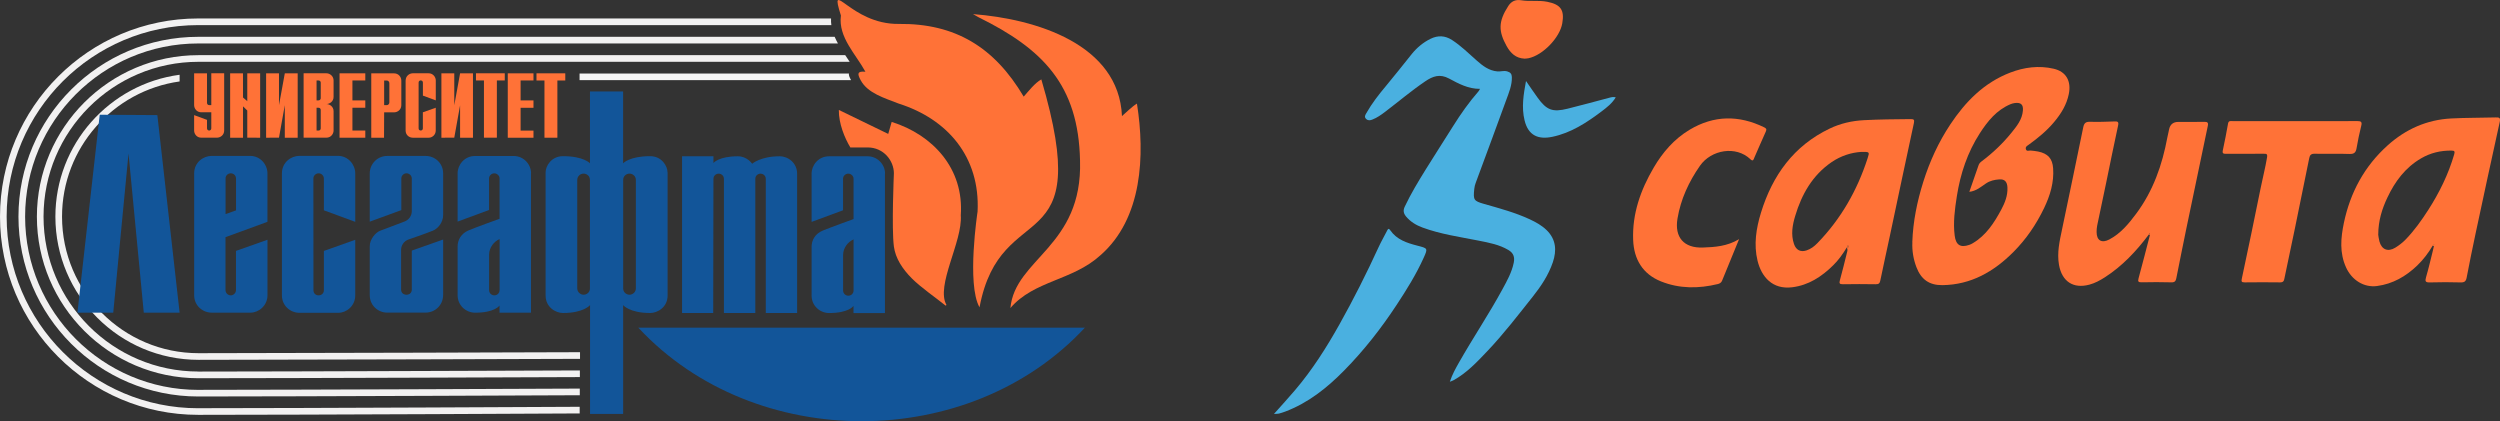 <?xml version="1.0" encoding="UTF-8"?> <svg xmlns="http://www.w3.org/2000/svg" id="_Слой_2" data-name="Слой 2" viewBox="0 0 658.08 110.88"><rect x="0" y="0" width="658.08" height="110.88" fill="#333333" stroke="none"/><defs><style> .cls-1 { fill: #f5f5f5; } .cls-1, .cls-2, .cls-3, .cls-4, .cls-5, .cls-6, .cls-7 { stroke-width: 0px; } .cls-2 { fill: #4ab0e0; } .cls-3, .cls-4 { fill: #ff7237; } .cls-4, .cls-7 { fill-rule: evenodd; } .cls-5, .cls-7 { fill: #125599; } .cls-6 { fill: #f2f1f1; } </style></defs><g id="_Основной_логотип" data-name="Основной логотип"><g><path class="cls-6" d="M52.2,102.63c-25.14,0-45.59-20.45-45.59-45.6S27.06,11.44,52.2,11.44h168.37c-.32-.57-.6-1.16-.86-1.75H52.2C26.1,9.69,4.86,30.93,4.86,57.03s21.24,47.34,47.34,47.34,99.67-.33,100.42-.33v-1.75c-.76,0-75.05.33-100.42.33"></path><path class="cls-6" d="M52.17,107.46C24.37,107.46,1.75,84.84,1.75,57.03S24.37,6.61,52.17,6.61h166.67c-.08-.57-.11-1.15-.08-1.75H52.17C23.4,4.86,0,28.27,0,57.03s23.4,52.17,52.17,52.17,99.7-.36,100.42-.37v-1.75c-.73,0-72.42.37-100.42.37"></path><path class="cls-1" d="M223.46,19.35h-70.9v1.75h71.46c-.44-.81-.65-1.38-.55-1.75"></path><path class="cls-6" d="M52.27,92.97c-19.82,0-35.94-16.12-35.94-35.94,0-18.12,13.49-33.15,30.95-35.59v-1.76c-18.43,2.45-32.7,18.26-32.7,37.35,0,20.78,16.91,37.69,37.69,37.69s99.61-.26,100.41-.26v-1.75c-.81,0-80.31.26-100.41.26"></path><path class="cls-6" d="M52.23,97.8c-22.48,0-40.77-18.29-40.77-40.77S29.76,16.27,52.23,16.27h171.43c-.38-.58-.78-1.16-1.17-1.75H52.23c-23.44,0-42.52,19.07-42.52,42.52s19.07,42.52,42.52,42.52,99.64-.29,100.41-.3v-1.75c-.78,0-77.68.3-100.41.3"></path><path class="cls-4" d="M257.52,4.51c16.99,8.37,26.38,17.87,26.78,37.77.7,22.67-17.12,25.76-18.33,38.81,6.19-7.26,16.33-7.19,23.68-13.88,11.09-9.67,11.78-26.37,9.63-39.94-1.29.77-2.82,2.32-3.94,3.29-.82-18.96-22.73-25.59-39.22-26.85l1.4.8Z"></path><path class="cls-4" d="M221.35,4.11c-.73,5.71,3.95,10.16,6.45,14.77-2.1-.18-2.21.46-1.25,2.22,1.82,3.43,6.27,4.7,10.02,6.17,12.92,4.1,21.46,14.11,20.76,28.41,0,0-2.93,19.16.51,25.22,5.65-29.88,30.7-11.1,16.27-60-1.7.94-3.36,3.1-4.64,4.54-7.7-13-18.01-19.31-32.91-19.14-12.75.15-18.45-12.62-15.2-2.18"></path><path class="cls-4" d="M249.16,80.28l-.24.17c-2.55-2.05-6.52-4.79-8.86-7.13-2.5-2.5-4.35-5.33-4.76-8.43-.63-4.77,0-19.26,0-19.26,0-3.28-2.65-6.82-6.93-6.82h-4.53c-1.47-2.42-3.09-6.31-3.03-9.87l13,6.31.91-3.16c10.76,3.38,19.07,12.23,18.19,24.58.51,6.91-6.68,18.55-3.76,23.62"></path><path class="cls-7" d="M168.24,86.48c30.55,32.59,86.92,32.54,117.33-.22h-117.54l.2.22Z"></path><polygon class="cls-4" points="137.04 28.37 140.43 28.37 140.43 26.43 137.04 26.43 137.04 21.19 140.43 21.18 140.43 19.31 133.66 19.31 133.66 36.25 140.43 36.25 140.43 34.37 137.04 34.37 137.04 28.37"></polygon><polygon class="cls-4" points="125.29 21.18 127.39 21.18 127.39 36.24 130.79 36.24 130.79 21.18 132.87 21.18 132.87 19.29 125.29 19.29 125.29 21.18"></polygon><polygon class="cls-4" points="141.22 21.19 143.32 21.19 143.32 36.25 146.72 36.25 146.72 21.19 148.8 21.19 148.8 19.3 141.22 19.3 141.22 21.19"></polygon><polygon class="cls-4" points="121.11 27.72 121.11 36.25 124.5 36.25 124.5 19.3 121.11 19.31 119.58 27.71 119.58 19.3 116.19 19.3 116.19 36.25 119.58 36.24 121.11 27.72"></polygon><path class="cls-4" d="M106.77,21.19c0,2.28,0,12.02,0,13.17s.9,1.89,1.9,1.89h4.2c.87,0,1.83-.73,1.83-1.89v-6l-3.39,1.2v4.23c0,.74-1.12.77-1.12,0,0-3.07,0-8.98,0-12.05,0-.77,1.13-.76,1.13,0,0,.69,0,2.28,0,3.43l3.39,1.25v-5.24c0-.94-.76-1.89-1.87-1.89h-4.17c-.89,0-1.89.69-1.89,1.89"></path><path class="cls-4" d="M101.09,36.25l.03-6.68s1.96,0,2.63,0c.87,0,1.89-.67,1.89-1.89,0-1.63,0-4.85,0-6.48,0-.94-.75-1.89-1.89-1.89-1.24,0-4.02-.01-6.02-.01v16.95h3.36ZM101.12,21.19h.67c.39,0,.7.31.7.7v5.09c0,.34-.28.7-.69.7-.18,0-.56,0-.68,0v-6.49Z"></path><polygon class="cls-4" points="92.77 28.36 96.16 28.36 96.16 26.43 92.77 26.43 92.77 21.18 96.16 21.18 96.16 19.3 89.38 19.3 89.38 36.25 96.16 36.25 96.16 34.36 92.77 34.36 92.77 28.36"></polygon><path class="cls-4" d="M83.32,28.36h.54c.35,0,.57.29.57.57v4.87c0,.29-.24.57-.55.57h-.55v-6ZM83.32,21.18h.54c.31,0,.57.25.57.56v4.11c0,.27-.23.57-.55.57-.14,0-.45,0-.55,0v-5.24ZM85.92,36.24c1.24,0,1.89-1.05,1.89-1.89v-5.07c0-1.27-1.09-1.89-1.89-1.89.8,0,1.89-.63,1.89-1.89v-4.32c0-1.11-.94-1.89-1.89-1.89h-6v16.94h6Z"></path><polygon class="cls-4" points="74.97 27.68 74.97 36.25 78.36 36.25 78.36 19.3 74.97 19.31 73.44 27.68 73.44 19.3 70.05 19.3 70.05 36.25 73.44 36.24 74.97 27.68"></polygon><polygon class="cls-4" points="65.09 29.09 65.09 36.24 68.48 36.25 68.48 19.3 65.09 19.3 65.09 26.64 63.97 25.66 63.96 19.3 60.58 19.3 60.58 36.25 63.97 36.25 63.97 28 65.09 29.09"></polygon><path class="cls-4" d="M51.1,27.64c0,.99.73,1.92,1.89,1.92h2.63v4.23c0,.37-.31.57-.57.57-.31,0-.56-.24-.56-.57v-2.24l-3.39-1.25v4.06c0,.95.75,1.88,1.86,1.88,1.24,0,4.16,0,4.16,0,.89,0,1.89-.69,1.89-1.89v-15.06h-3.39v8.38h-.57c-.27,0-.56-.21-.56-.58v-7.79h-3.39v8.33Z"></path><polygon class="cls-5" points="47.28 82.31 37.85 82.31 33.83 40.4 29.81 82.31 20.38 82.31 26.25 30.2 41.42 30.3 47.28 82.31"></polygon><path class="cls-7" d="M70.4,45.64c0-2.28-1.83-4.6-4.55-4.6h-10.15c-2.17,0-4.59,1.69-4.59,4.6v32.08c0,2.71,2.21,4.58,4.62,4.58h10.23c2.12,0,4.45-1.83,4.45-4.59v-14.6l-8.29,2.93v10.29c0,.83-.69,1.42-1.38,1.42-.69,0-1.38-.57-1.38-1.42,0-3.56,0-8.7,0-13.9l11.04-4.04v-12.75ZM59.37,46.99c0-.84.69-1.37,1.38-1.37.69,0,1.38.51,1.38,1.44,0,1.67,0,5.52,0,8.31l-2.75.99c0-3.54,0-6.85,0-9.36"></path><path class="cls-7" d="M74.21,45.64v32.11c0,2.72,2.2,4.59,4.62,4.59h10.23c2.12,0,4.45-1.77,4.45-4.6v-14.62l-8.25,2.93v10.32c0,1.8-2.75,1.88-2.75,0,0-7.48-.02-21.89-.02-29.37,0-.85.7-1.37,1.38-1.38.69,0,1.38.56,1.38,1.38,0,1.68.03,5.55.01,8.36l8.25,3.04v-12.77c0-2.28-1.84-4.6-4.56-4.6h-10.15c-2.17,0-4.59,1.69-4.59,4.6"></path><path class="cls-5" d="M113.99,60.7c1.35-.58,2.66-2.18,2.66-4.1v-10.96c0-2.7-2.18-4.59-4.59-4.59h-10.13c-2.67,0-4.6,2.19-4.6,4.59,0,2.2,0,7.24,0,12.71l8.31-3.04c-.02-2.8,0-6.64,0-8.31,0-.83.68-1.39,1.38-1.38.7,0,1.38.58,1.38,1.38,0,1.33,0,5.51,0,8.57,0,1.22-.76,2.31-1.91,2.74,0,0-4.82,1.84-6.43,2.43-1.19.44-2.73,2.25-2.73,4.05v12.91c0,2.7,2.18,4.59,4.6,4.59h10.07c2.55,0,4.65-1.97,4.65-4.68,0-1.38,0-7.76,0-14.56l-8.25,2.91v10.27c0,.82-.58,1.28-1.21,1.35-.13.02-.27.02-.4,0-.63-.08-1.2-.54-1.21-1.35v-10.44c0-1.22.76-2.32,1.92-2.74,0,0,4.91-1.68,6.49-2.35"></path><path class="cls-5" d="M139.79,45.55c0-2.2-1.86-4.49-4.6-4.49h-10.13c-2.85,0-4.6,2.38-4.6,4.55s0,7.22,0,12.72l8.28-3.06c-.02-2.82,0-6.66,0-8.33,0-.74.68-1.32,1.38-1.31.7-.01,1.38.61,1.38,1.28,0,1.68.02,7.86,0,10.68,0,0-6,2.16-8.06,3.01-2.07.85-2.98,2.56-2.98,4.28,0,6,0,11.63,0,12.83,0,2.71,2.21,4.6,4.62,4.6,5.23,0,6.41-1.89,6.41-1.89v1.89c2.42,0,8.28,0,8.28,0,0,0,0-15.83,0-22.66h0c0-5.5,0-11.89,0-14.1M131.51,76.33c0,.83-.61,1.42-1.38,1.42-.73,0-1.38-.56-1.38-1.38v-9.33c0-1.95,1.38-3.55,2.76-4.11v13.4"></path><path class="cls-5" d="M232.97,45.63c0-2.2-1.86-4.49-4.6-4.49h-10.13c-2.85,0-4.6,2.37-4.6,4.55s0,7.22,0,12.72l8.28-3.06c-.02-2.82,0-6.66,0-8.33,0-.74.68-1.32,1.38-1.31.7-.01,1.38.61,1.38,1.28,0,1.68.02,7.86,0,10.68,0,0-6,2.16-8.06,3.01-2.08.85-2.98,2.56-2.98,4.29,0,6,0,11.63,0,12.83,0,2.71,2.21,4.6,4.62,4.6,5.23,0,6.41-1.88,6.41-1.88v1.89c2.42,0,8.28,0,8.28,0,0,0,0-15.83,0-22.66h0c0-5.5,0-11.89,0-14.1M224.69,76.42c0,.83-.61,1.42-1.38,1.42-.73,0-1.38-.56-1.38-1.38v-9.33c0-1.95,1.38-3.55,2.76-4.11,0,0,0,11.13,0,13.4"></path><path class="cls-7" d="M209.83,82.39v-36.65c0-2.85-2.36-4.6-4.6-4.6-5.04,0-7.24,1.97-7.24,1.97,0,0-1.28-1.97-3.77-1.97-5.04,0-6.42,1.76-6.42,1.76v-1.77h-8.26v41.26h8.2c0-2.54.06-34.61.06-35.3,0-.92.75-1.37,1.38-1.38.63.01,1.38.46,1.38,1.38v35.3h8.26v-35.3c0-.85.69-1.38,1.38-1.38.54,0,1.38.41,1.38,1.38v35.3h8.26Z"></path><path class="cls-7" d="M175.71,45.35c0-1.63-1.5-4.24-4.59-4.24-5.42,0-7.1,1.87-7.1,1.87v-18.9s-4.35,0-4.35,0h-4.37v18.9s-1.66-1.87-7.09-1.87c-3.1,0-4.59,2.62-4.59,4.24,0,1.93,0,32.36,0,32.44,0,3.07,2.62,4.6,4.6,4.6,5.42,0,7.1-2.07,7.1-2.07v28.64h8.71v-28.64s1.68,2.07,7.1,2.07c1.98,0,4.6-1.53,4.6-4.6,0-.08,0-30.51,0-32.44M155.29,75.91c.02.98-.79,1.67-1.67,1.67-.86,0-1.67-.71-1.67-1.67v-28.54c0-1,.81-1.66,1.67-1.67.88,0,1.67.66,1.67,1.67,0,.74-.01,27.8,0,28.54M167.38,75.91c0,.96-.81,1.67-1.67,1.67-.88,0-1.69-.69-1.67-1.67.01-.74,0-27.8,0-28.54,0-1.01.79-1.66,1.67-1.67.86.01,1.67.67,1.67,1.67v28.54Z"></path></g><g id="_Слой_1-2" data-name=" Слой 1-2"><path class="cls-2" d="M389.61,23.39c-3.14.03-5.7-1.39-8.2-2.73-2.4-1.28-4.24-.6-6.23.74-3.67,2.49-7.04,5.35-10.56,8.03-1.06.81-2.14,1.57-3.4,2.06-.57.22-1.12.29-1.61-.18-.57-.54-.22-1.05.07-1.55,1.45-2.55,3.24-4.85,5.12-7.09,2.33-2.78,4.56-5.64,6.84-8.47,1.35-1.67,2.98-3.02,4.91-3.98,1.95-.96,3.82-.88,5.67.31,2.39,1.55,4.4,3.55,6.52,5.42,1.57,1.39,3.2,2.65,5.41,2.85.87.08,1.72-.28,2.62,0,.82.25,1.17.64,1.2,1.48.07,2.15-.77,4.08-1.47,6.02-2.64,7.31-5.38,14.59-8.06,21.88-.18.49-.31,1.02-.36,1.55-.3,2.89-.16,3.17,2.57,3.95,4.08,1.16,8.18,2.26,12.04,4.05,1.6.75,3.16,1.6,4.44,2.85,2.49,2.44,2.68,5.35,1.63,8.46-1.16,3.4-3.13,6.35-5.34,9.12-3.86,4.85-7.63,9.78-11.91,14.28-2.71,2.85-5.41,5.74-8.92,7.67-.22.12-.48.19-.94.38.63-1.94,1.54-3.53,2.43-5.11,3.67-6.47,7.83-12.64,11.38-19.17,1.22-2.25,2.49-4.49,3.01-7.05.3-1.49-.07-2.57-1.42-3.36-2.4-1.42-5.11-1.92-7.79-2.45-4.98-.99-10.03-1.69-14.82-3.46-1.68-.62-3.17-1.52-4.34-2.93-.68-.83-.77-1.61-.32-2.56,1.59-3.37,3.52-6.55,5.47-9.71,2.37-3.83,4.83-7.61,7.22-11.43,2.02-3.23,4.2-6.33,6.71-9.2.14-.16.22-.36.42-.68h0Z"></path><path class="cls-3" d="M503.38,63.78c.18-5.47,1.27-10.77,2.91-15.98,1.68-5.33,3.99-10.37,7.09-15.04,3.99-6.01,8.88-10.99,15.75-13.64,3.7-1.43,7.57-1.93,11.46-1.03,3.31.76,4.67,3.28,3.99,6.65-.58,2.87-2.06,5.23-3.9,7.42-1.92,2.29-4.2,4.16-6.61,5.9-.43.31-.99.57-.79,1.22.21.67.83.31,1.26.35.66.06,1.31.13,1.97.26,2.57.53,3.76,1.85,3.94,4.41.26,3.73-.78,7.13-2.37,10.46-2.07,4.31-4.71,8.19-8.08,11.57-5.17,5.18-11.15,8.63-18.69,8.73-3.47.04-5.63-1.51-6.86-4.77-.79-2.1-1.15-4.26-1.05-6.51h0ZM518.39,50.49c.83-2.39,1.63-4.7,2.44-7.02.15-.43.44-.73.81-1.01,2.92-2.19,5.55-4.69,7.85-7.53,1.39-1.72,2.81-3.47,3-5.8.14-1.61-.53-2.21-2.12-2.01-.39.05-.78.16-1.15.31-3.64,1.53-6,4.45-8.06,7.64-3.26,5.05-5.12,10.64-6.05,16.55-.54,3.46-1.02,6.92-.57,10.43.31,2.44,1.51,3.22,3.83,2.41.33-.11.65-.27.95-.45,3.49-2.07,5.59-5.33,7.45-8.78.99-1.84,1.76-3.76,1.65-5.91-.07-1.46-.73-2.21-2.14-2.1-1.23.09-2.43.34-3.51,1.07-1.33.9-2.57,2.01-4.4,2.21h0Z"></path><path class="cls-3" d="M486.16,65.1c-1.12,1.85-2.25,3.41-3.63,4.76-3.03,2.98-6.46,5.23-10.78,5.76-5.18.64-8.07-2.73-9.11-6.99-1.04-4.3-.35-8.56.92-12.69,3.02-9.78,8.6-17.56,18.06-22.09,2.85-1.37,5.9-2.06,9.08-2.22,4.08-.21,8.15-.24,12.23-.28.8,0,1.07.11.87,1.04-2.13,9.84-4.2,19.68-6.29,29.53-.84,3.97-1.73,7.93-2.55,11.91-.15.75-.42,1.01-1.21.99-2.88-.05-5.77-.05-8.65,0-.91.01-1-.26-.77-1.09.69-2.46,1.27-4.95,1.9-7.44.08-.3.16-.6-.09-1.2h0ZM490.02,39.98c-2.63.15-5.43,1.01-7.93,2.73-5.01,3.45-7.83,8.45-9.53,14.11-.72,2.38-1.19,4.9-.32,7.42.55,1.59,1.72,2.2,3.32,1.67,1.12-.38,2.04-1.08,2.83-1.9,6.22-6.39,10.5-13.92,13.23-22.37.54-1.67.52-1.68-1.61-1.65h0ZM486.61,64.84c-.05-.08-.11-.18-.17-.29-.07.15-.16.3-.22.46-.02.05.05.18.1.18.24.04.23-.17.29-.36Z"></path><path class="cls-3" d="M640.39,64.62c-1.15,1.95-2.49,3.73-4.12,5.29-2.98,2.85-6.4,4.82-10.56,5.38-3.42.46-6.64-1.55-8.15-4.89-1.75-3.85-1.4-7.76-.58-11.71,1.68-8.02,5.4-14.92,11.52-20.42,4.76-4.28,10.34-6.76,16.75-7.09,3.9-.2,7.81-.16,11.71-.27.97-.03,1.29.1,1.04,1.25-2.18,9.82-4.28,19.67-6.39,29.51-.81,3.8-1.58,7.61-2.31,11.42-.18.94-.56,1.28-1.56,1.25-2.7-.08-5.42-.08-8.12,0-1.16.03-1.32-.29-1.01-1.36.67-2.29,1.2-4.61,1.78-6.92.11-.42.19-.85.29-1.27-.1-.05-.19-.1-.29-.15h0ZM626.02,61.73c.06.35.12,1.1.32,1.82.59,2.17,2.25,2.82,4.17,1.65,1.02-.62,1.95-1.35,2.78-2.21,2.25-2.33,4.11-4.95,5.86-7.66,2.95-4.58,5.34-9.43,6.87-14.69.23-.8.09-.99-.72-1-2.85-.03-5.52.6-7.98,2.04-4.17,2.42-6.9,6.1-8.91,10.38-1.38,2.94-2.36,5.99-2.38,9.67h0ZM640.77,64.3s-.05-.06-.07-.09c-.03.03-.07.06-.07.09s.04.06.06.09c.03-.03.05-.06.08-.09Z"></path><path class="cls-3" d="M565.66,61.71c-3.29,4.37-6.98,8.33-11.62,11.3-1.27.81-2.59,1.53-4.06,1.92-4.24,1.14-7.2-.85-7.98-5.17-.58-3.25.16-6.33.81-9.44,1.86-8.95,3.75-17.88,5.57-26.83.23-1.11.68-1.47,1.82-1.43,2.12.07,4.25-.02,6.38-.09.8-.02,1.2.03.97,1.07-1.09,5-2.09,10.02-3.13,15.03-.78,3.76-1.6,7.52-2.37,11.28-.11.56-.16,1.14-.16,1.71,0,2.24,1.33,3.04,3.34,1.98,2.98-1.57,5.07-4.09,7.04-6.73,4.49-6,6.9-12.86,8.25-20.15.13-.7.31-1.38.45-2.07.26-1.33,1.07-2,2.45-2,2.26,0,4.53.04,6.79-.02.88-.02,1.15.2.95,1.1-1.92,9.07-3.81,18.14-5.69,27.21-.89,4.28-1.73,8.57-2.59,12.85-.14.71-.39,1.12-1.28,1.09-2.62-.08-5.23-.06-7.85-.01-.87.01-1.05-.19-.81-1.06,1.04-3.79,2-7.59,2.99-11.39,0-.17.06-.46.01-.47-.25-.08-.21.17-.26.3h0Z"></path><path class="cls-3" d="M457.78,62.96c-1.58,3.84-3.04,7.39-4.48,10.94-.21.52-.63.75-1.1.87-5.06,1.23-10.12,1.26-14.99-.7-4.82-1.94-7.12-5.84-7.31-10.9-.27-6.88,1.95-13.14,5.38-19,2.38-4.07,5.4-7.57,9.49-10.02,6.41-3.83,12.97-3.88,19.62-.63.5.25.73.47.43,1.11-1.05,2.28-2.01,4.61-3.04,6.91-.16.36-.28,1.08-.98.41-3.83-3.7-10.37-2.52-13.3,1.67-2.94,4.2-5.08,8.82-5.93,13.91-.83,4.94,1.69,7.82,6.69,7.63,3.17-.11,6.38-.32,9.51-2.2h0Z"></path><path class="cls-3" d="M604.26,31.89c5.41,0,10.83.02,16.24-.02,1.02,0,1.32.22,1.05,1.27-.48,1.92-.89,3.87-1.22,5.83-.19,1.13-.59,1.6-1.87,1.56-3.06-.12-6.12,0-9.18-.06-.91-.02-1.25.34-1.41,1.13-1.26,6.23-2.53,12.45-3.81,18.68-.91,4.41-1.86,8.81-2.77,13.21-.13.63-.42.84-1.07.84-3.11-.03-6.21-.05-9.32,0-.95.01-.93-.28-.76-1.09,1.69-7.94,3.36-15.89,4.96-23.86.53-2.64,1.21-5.24,1.65-7.9.17-1-.15-1.01-.89-1.01-3.28.02-6.57-.01-9.85.02-.75,0-1.09-.06-.88-.98.52-2.33.94-4.67,1.37-7.02.15-.8.75-.61,1.25-.61,5.01-.01,10.03,0,15.04,0h1.47,0Z"></path><path class="cls-2" d="M335.35,108.96c1.96-2.2,3.78-4.18,5.52-6.23,4.55-5.34,8.29-11.23,11.71-17.33,3.72-6.64,7.14-13.43,10.31-20.34.66-1.45,1.47-2.82,2.19-4.25.23-.46.4-.88.87-.21,1.72,2.49,4.39,3.35,7.09,4.05,2.77.72,2.87.66,1.73,3.18-1.97,4.36-4.49,8.42-7.12,12.41-4.07,6.19-8.62,12-13.82,17.28-4.49,4.57-9.45,8.53-15.54,10.83-.54.2-1.09.38-1.64.52-.34.08-.7.05-1.32.09h0Z"></path><path class="cls-3" d="M401.33,15.44c-2.34-.1-3.72-1.47-4.76-3.35-2.1-3.8-2.24-6.35.45-10.5.77-1.19,1.84-1.78,3.39-1.52,2.27.38,4.6-.06,6.88.4,3.54.71,4.56,2.15,3.95,5.67-.65,3.78-5.11,8.4-8.89,9.19-.34.07-.7.08-1.02.11h0Z"></path><path class="cls-2" d="M401.7,21.33c1.06,1.53,2.02,2.95,3.02,4.34,2.39,3.33,3.96,3.93,7.93,2.94,3.68-.92,7.35-1.91,11.02-2.89.52-.14,1.02-.26,1.65-.1-.96,1.59-2.36,2.67-3.75,3.72-3.94,2.96-8.04,5.66-12.98,6.68-3.61.75-6.3-.29-7.28-4.35-.84-3.48-.26-6.82.38-10.34h0Z"></path><path class="cls-3" d="M486.61,64.84c-.05.19-.04.4-.29.36-.04,0-.11-.14-.1-.18.05-.16.14-.31.22-.46.06.1.12.21.17.29Z"></path><path class="cls-3" d="M640.77,64.3s-.05.06-.08.09c-.02-.03-.06-.06-.06-.09,0-.03.05-.06.07-.09.02.03.05.06.07.09Z"></path><path class="cls-3" d="M565.66,61.71c.06-.13.02-.38.26-.3.04.01,0,.31-.01.47-.08-.06-.17-.12-.25-.18Z"></path></g></g></svg> 